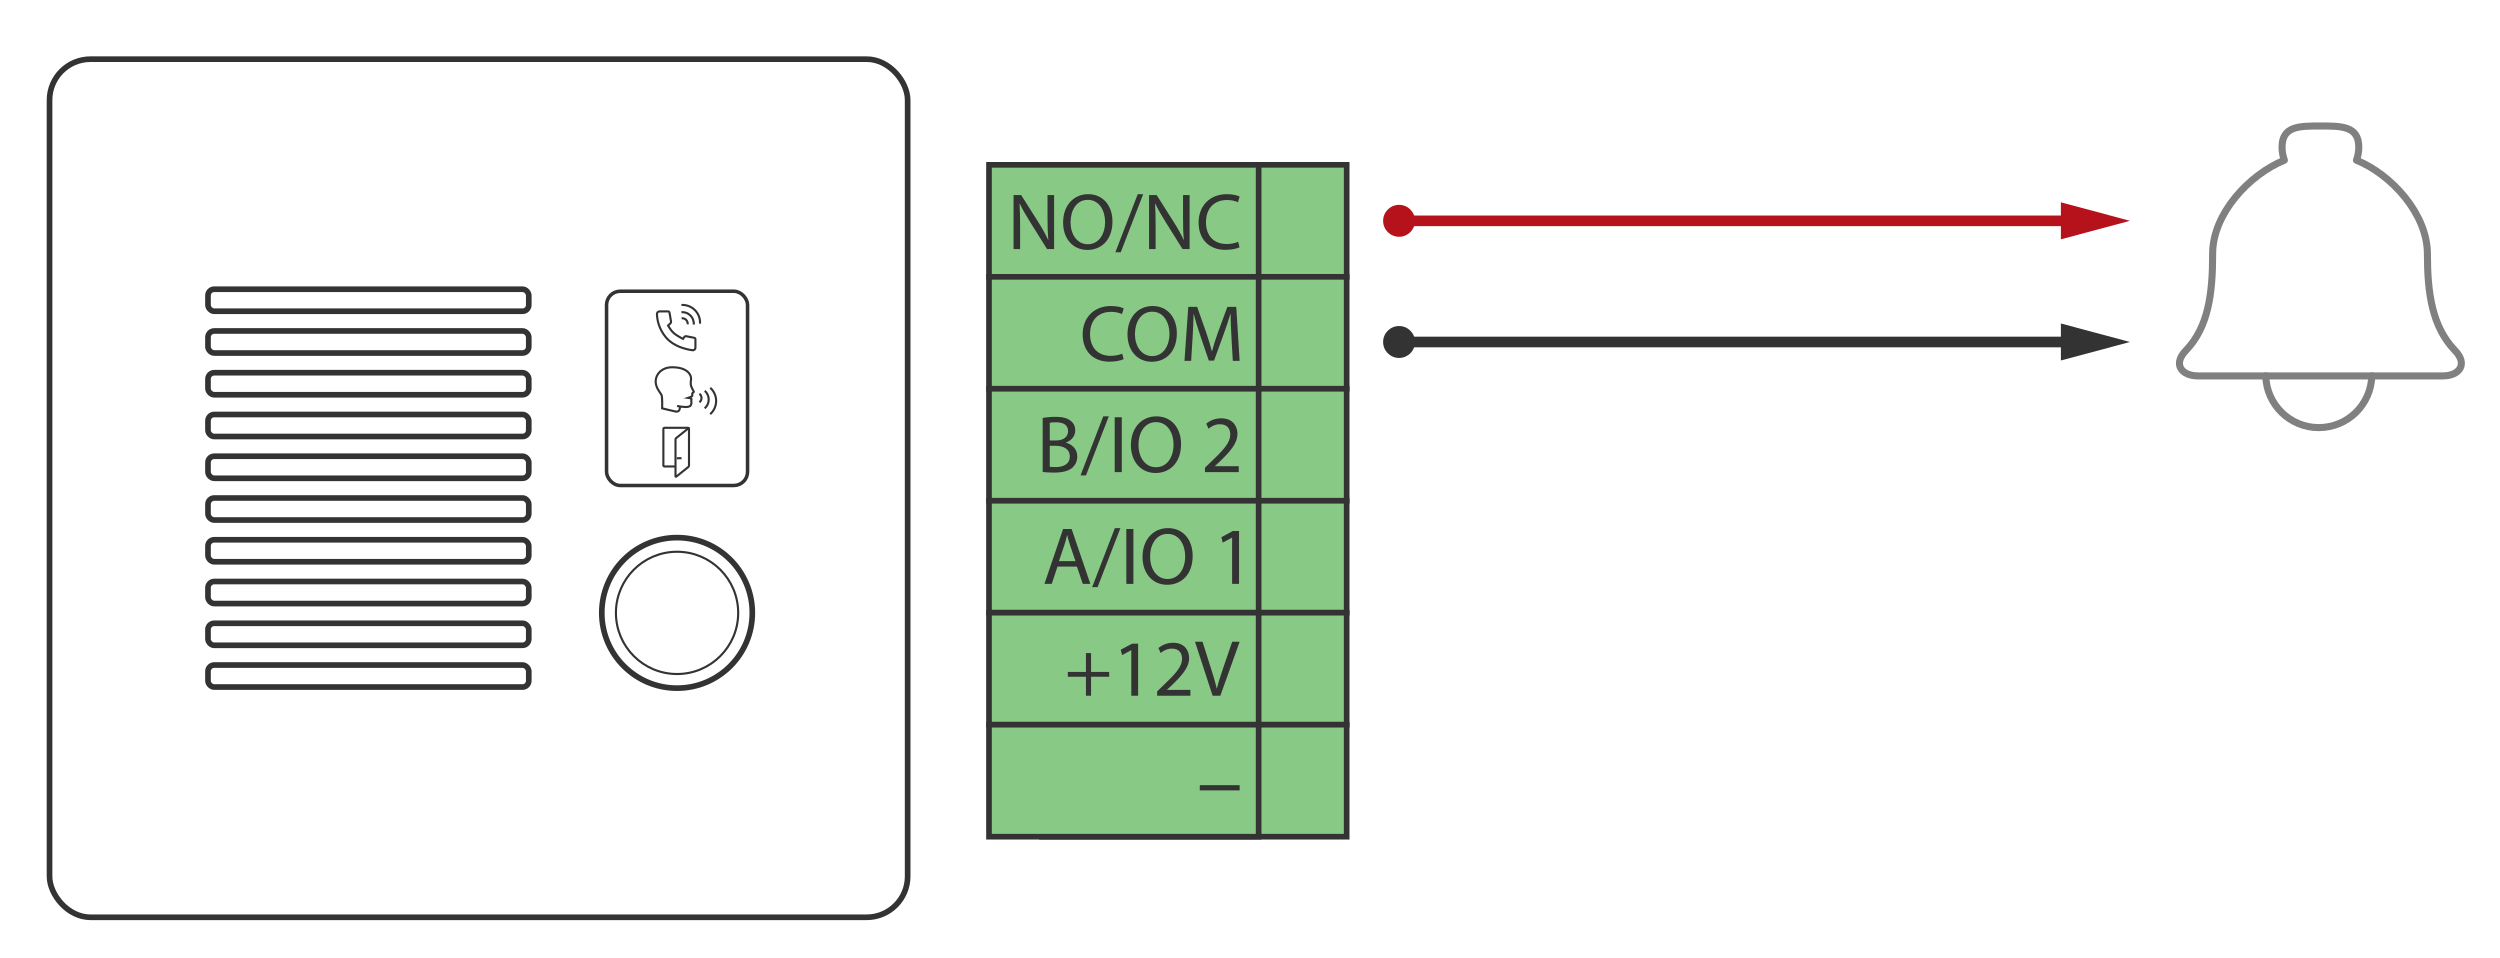 <?xml version="1.0" encoding="UTF-8"?><svg xmlns="http://www.w3.org/2000/svg" width="353.284" height="135.407" viewBox="0 0 353.284 135.407"><g id="Intercom"><rect x="7" y="8.362" width="121.263" height="121.263" rx="5.785" ry="5.785" style="fill:none; stroke:#333; stroke-miterlimit:10; stroke-width:.8px;"/><rect x="85.714" y="41.156" width="19.925" height="27.449" rx="1.933" ry="1.933" style="fill:none; stroke:#333; stroke-miterlimit:10; stroke-width:.5px;"/><rect x="29.39" y="40.87" width="45.333" height="3.113" rx=".882" ry=".882" style="fill:none; stroke:#333; stroke-miterlimit:10; stroke-width:.8px;"/><rect x="29.39" y="46.771" width="45.333" height="3.113" rx=".882" ry=".882" style="fill:none; stroke:#333; stroke-miterlimit:10; stroke-width:.8px;"/><rect x="29.39" y="52.672" width="45.333" height="3.113" rx=".882" ry=".882" style="fill:none; stroke:#333; stroke-miterlimit:10; stroke-width:.8px;"/><rect x="29.39" y="58.573" width="45.333" height="3.113" rx=".882" ry=".882" style="fill:none; stroke:#333; stroke-miterlimit:10; stroke-width:.8px;"/><rect x="29.39" y="64.473" width="45.333" height="3.113" rx=".882" ry=".882" style="fill:none; stroke:#333; stroke-miterlimit:10; stroke-width:.8px;"/><rect x="29.39" y="70.374" width="45.333" height="3.113" rx=".882" ry=".882" style="fill:none; stroke:#333; stroke-miterlimit:10; stroke-width:.8px;"/><rect x="29.39" y="76.275" width="45.333" height="3.113" rx=".882" ry=".882" style="fill:none; stroke:#333; stroke-miterlimit:10; stroke-width:.8px;"/><rect x="29.39" y="82.176" width="45.333" height="3.113" rx=".882" ry=".882" style="fill:none; stroke:#333; stroke-miterlimit:10; stroke-width:.8px;"/><rect x="29.39" y="88.077" width="45.333" height="3.113" rx=".882" ry=".882" style="fill:none; stroke:#333; stroke-miterlimit:10; stroke-width:.8px;"/><rect x="29.39" y="93.978" width="45.333" height="3.113" rx=".882" ry=".882" style="fill:none; stroke:#333; stroke-miterlimit:10; stroke-width:.8px;"/><circle cx="95.677" cy="86.609" r="10.636" style="fill:none; stroke:#333; stroke-miterlimit:10; stroke-width:.8px;"/><circle cx="95.677" cy="86.609" r="8.639" style="fill:none; stroke:#333; stroke-miterlimit:10; stroke-width:.3px;"/><g id="ID_1003"><path d="M96.296,43.097c.681-.04,1.379.202,1.902.725.526.526.768,1.229.725,1.916" style="fill:none; stroke:#333; stroke-miterlimit:10; stroke-width:.3px;"/><path d="M96.296,44.11c.455-.031.922.127,1.271.476.351.351.509.82.476,1.28" style="fill:none; stroke:#333; stroke-miterlimit:10; stroke-width:.3px;"/><path d="M96.323,44.977c.225-.024.46.05.632.222.174.174.247.409.222.635" style="fill:none; stroke:#333; stroke-miterlimit:10; stroke-width:.3px;"/><path d="M97.912,49.497c-.017,0-.033-.001-.051-.003-.936-.13-2.665-.536-3.732-1.789-1.079-1.267-1.273-2.627-1.293-3.325-.003-.099.034-.193.103-.264.069-.071.162-.11.262-.11h1.202c.103,0,.19.073.207.174l.218,1.269c.015.086-.014.172-.077.232l-.345.328.055.096c.015.026.368.635.77.983.397.344,1.145.727,1.176.743l.11.056.188-.269c.048-.069.128-.111.212-.111.016,0,.032.002.047.004l1.133.224c.101.019.174.105.174.207v1.189c0,.201-.162.364-.36.364Z" style="fill:none; stroke:#333; stroke-miterlimit:10; stroke-width:.3px;"/><path d="M100.368,54.804c.51.454.832,1.118.832,1.858,0,.744-.326,1.412-.842,1.868" style="fill:none; stroke:#333; stroke-miterlimit:10; stroke-width:.3px;"/><path d="M99.59,55.227c.344.3.562.742.562,1.236,0,.496-.22.94-.568,1.242" style="fill:none; stroke:#333; stroke-miterlimit:10; stroke-width:.3px;"/><path d="M98.841,55.639c.176.142.29.36.29.604,0,.246-.114.464-.292.606" style="fill:none; stroke:#333; stroke-miterlimit:10; stroke-width:.3px;"/><path d="M95.678,57.369c.854.163,1.554.227,1.848,0,.218-.168.195-.555.165-.646s.03-.135.03-.292-.447-.215-.447-.215c0,0,.543-.176.556-.272s-.014-.258-.014-.334.28-.154.221-.289-.376-.574-.425-1.038.188-.782-.097-1.323c-.283-.537-1.016-1.062-2.512-1.062-1.496,0-2.35.994-2.35,2.004,0,1.01.809,1.703.872,2.042.077.416.048,1.759.048,1.759,0,0,1.702.427,1.949.462s.44-.09.499-.267.091-.453.091-.453" style="fill:none; stroke:#333; stroke-miterlimit:10; stroke-width:.3px;"/><path d="M95.459,65.916h-1.573c-.078,0-.142-.063-.142-.141l0-5.176c0-.078.063-.142.142-.142h3.336c.078-0.0.142.063.142.141" style="fill:none; stroke:#333; stroke-miterlimit:10; stroke-width:.3px;"/><path d="M97.273,65.988l-1.721,1.376c-.038.03-.094.003-.094-.045l0-5.224c0-.072.033-.141.09-.186l1.721-1.376c.038-.03.094-.003.094.045l-0,5.224c0,.072-.033.141-.09.186Z" style="fill:none; stroke:#333; stroke-miterlimit:10; stroke-width:.3px;"/><line x1="95.628" y1="64.754" x2="96.313" y2="64.754" style="fill:none; stroke:#333; stroke-miterlimit:10; stroke-width:.3px;"/></g></g><g id="Stuff"><path d="M335.166,53.121c-.106,4.052-3.415,7.305-7.492,7.305s-7.388-3.253-7.492-7.305" style="fill:none; stroke:gray; stroke-linecap:round; stroke-linejoin:round;"/><path d="M308.895,49.53c3.215-3.333,3.783-8.125,3.783-13.689,0-5.663,5.193-11.188,10.135-13.2-.209-.576-.328-1.194-.328-1.842,0-2.994,2.428-2.994,5.422-2.994s5.422,0,5.422,2.994c0,.648-.12,1.265-.328,1.842,4.941,2.012,10.026,7.59,10.026,13.253,0,5.564.678,10.303,3.892,13.636,1.901,1.972.563,3.591-1.69,3.591h-17.252s-.14,0-.14,0h-17.253c-2.253,0-3.591-1.619-1.69-3.591Z" style="fill:none; stroke:gray; stroke-linecap:round; stroke-linejoin:round;"/><rect x="147.254" y="23.292" width="43.05" height="15.824" style="fill:#89c986; stroke:#333; stroke-miterlimit:10; stroke-width:.8px;"/><rect x="147.254" y="39.116" width="43.05" height="15.824" transform="translate(337.557 94.056) rotate(180)" style="fill:#89c986; stroke:#333; stroke-miterlimit:10; stroke-width:.8px;"/><rect x="147.254" y="54.94" width="43.05" height="15.824" transform="translate(337.557 125.704) rotate(180)" style="fill:#89c986; stroke:#333; stroke-miterlimit:10; stroke-width:.8px;"/><rect x="147.254" y="70.764" width="43.05" height="15.824" transform="translate(337.557 157.351) rotate(180)" style="fill:#89c986; stroke:#333; stroke-miterlimit:10; stroke-width:.8px;"/><rect x="147.254" y="86.588" width="43.05" height="15.824" transform="translate(337.557 188.999) rotate(180)" style="fill:#89c986; stroke:#333; stroke-miterlimit:10; stroke-width:.8px;"/><rect x="147.254" y="102.412" width="43.05" height="15.824" transform="translate(337.557 220.647) rotate(180)" style="fill:#89c986; stroke:#333; stroke-miterlimit:10; stroke-width:.8px;"/><rect x="139.761" y="23.292" width="38.102" height="15.824" transform="translate(317.623 62.408) rotate(180)" style="fill:#89c986; stroke:#333; stroke-miterlimit:10; stroke-width:.8px;"/><rect x="139.761" y="39.116" width="38.102" height="15.824" transform="translate(317.623 94.056) rotate(180)" style="fill:#89c986; stroke:#333; stroke-miterlimit:10; stroke-width:.8px;"/><rect x="139.761" y="54.94" width="38.102" height="15.824" transform="translate(317.623 125.704) rotate(180)" style="fill:#89c986; stroke:#333; stroke-miterlimit:10; stroke-width:.8px;"/><rect x="139.761" y="70.764" width="38.102" height="15.824" transform="translate(317.623 157.351) rotate(180)" style="fill:#89c986; stroke:#333; stroke-miterlimit:10; stroke-width:.8px;"/><rect x="139.761" y="86.588" width="38.102" height="15.824" transform="translate(317.623 188.999) rotate(180)" style="fill:#89c986; stroke:#333; stroke-miterlimit:10; stroke-width:.8px;"/><rect x="139.761" y="102.412" width="38.102" height="15.824" transform="translate(317.623 220.647) rotate(180)" style="fill:#89c986; stroke:#333; stroke-miterlimit:10; stroke-width:.8px;"/><path d="M143.228,35.196v-7.633h1.076l2.446,3.862c.566.894,1.008,1.698,1.37,2.48l.023-.011c-.091-1.019-.113-1.947-.113-3.136v-3.194h.928v7.633h-.996l-2.424-3.873c-.532-.85-1.042-1.722-1.427-2.548l-.034.011c.057.962.079,1.88.079,3.148v3.261h-.928Z" style="fill:#333; stroke-width:0px;"/><path d="M157.206,31.3c0,2.627-1.597,4.02-3.545,4.02-2.016,0-3.432-1.562-3.432-3.873,0-2.424,1.506-4.009,3.545-4.009,2.084,0,3.432,1.597,3.432,3.861ZM151.284,31.425c0,1.631.883,3.091,2.435,3.091,1.562,0,2.446-1.438,2.446-3.171,0-1.518-.792-3.103-2.435-3.103-1.631,0-2.446,1.506-2.446,3.182Z" style="fill:#333; stroke-width:0px;"/><path d="M157.618,35.649l3.159-8.21h.77l-3.171,8.21h-.759Z" style="fill:#333; stroke-width:0px;"/><path d="M162.376,35.196v-7.633h1.076l2.446,3.862c.566.894,1.008,1.698,1.37,2.48l.023-.011c-.091-1.019-.113-1.947-.113-3.136v-3.194h.928v7.633h-.996l-2.423-3.873c-.532-.85-1.042-1.722-1.427-2.548l-.034.011c.057.962.079,1.88.079,3.148v3.261h-.928Z" style="fill:#333; stroke-width:0px;"/><path d="M175.166,34.947c-.362.181-1.087.362-2.016.362-2.152,0-3.771-1.359-3.771-3.862,0-2.39,1.62-4.009,3.986-4.009.951,0,1.551.204,1.812.34l-.238.804c-.373-.182-.906-.317-1.54-.317-1.789,0-2.978,1.144-2.978,3.148,0,1.869,1.076,3.069,2.933,3.069.6,0,1.212-.125,1.608-.317l.204.781Z" style="fill:#333; stroke-width:0px;"/><path d="M158.783,50.75c-.362.182-1.087.362-2.016.362-2.152,0-3.771-1.359-3.771-3.862,0-2.389,1.62-4.008,3.986-4.008.951,0,1.551.204,1.812.339l-.238.804c-.373-.181-.906-.317-1.54-.317-1.789,0-2.978,1.144-2.978,3.148,0,1.869,1.076,3.07,2.933,3.07.6,0,1.212-.125,1.608-.317l.204.781Z" style="fill:#333; stroke-width:0px;"/><path d="M166.305,47.105c0,2.627-1.597,4.019-3.545,4.019-2.016,0-3.432-1.562-3.432-3.873,0-2.423,1.506-4.008,3.545-4.008,2.084,0,3.432,1.596,3.432,3.862ZM160.383,47.229c0,1.63.883,3.091,2.434,3.091,1.563,0,2.446-1.438,2.446-3.17,0-1.518-.792-3.103-2.435-3.103-1.631,0-2.446,1.506-2.446,3.182Z" style="fill:#333; stroke-width:0px;"/><path d="M174.021,47.648c-.057-1.064-.124-2.344-.113-3.296h-.034c-.261.894-.578,1.846-.963,2.899l-1.348,3.703h-.747l-1.234-3.635c-.362-1.076-.668-2.061-.883-2.967h-.023c-.023.952-.079,2.231-.147,3.375l-.204,3.272h-.94l.532-7.632h1.257l1.302,3.691c.317.941.578,1.779.77,2.571h.034c.193-.77.464-1.608.804-2.571l1.359-3.691h1.257l.476,7.632h-.963l-.193-3.352Z" style="fill:#333; stroke-width:0px;"/><path d="M154.183,92.292v2.661h2.559v.68h-2.559v2.683h-.725v-2.683h-2.559v-.68h2.559v-2.661h.725Z" style="fill:#333; stroke-width:0px;"/><path d="M159.871,91.884h-.023l-1.28.691-.193-.759,1.608-.861h.85v7.361h-.963v-6.431Z" style="fill:#333; stroke-width:0px;"/><path d="M163.521,98.316v-.611l.781-.759c1.88-1.789,2.729-2.74,2.74-3.85,0-.748-.362-1.438-1.461-1.438-.668,0-1.223.339-1.563.622l-.317-.702c.51-.431,1.235-.748,2.084-.748,1.585,0,2.254,1.087,2.254,2.141,0,1.358-.985,2.457-2.537,3.952l-.589.543v.023h3.307v.826h-4.7Z" style="fill:#333; stroke-width:0px;"/><path d="M171.36,98.316l-2.491-7.632h1.065l1.189,3.759c.328,1.031.612,1.959.816,2.854h.023c.215-.883.532-1.846.872-2.843l1.291-3.77h1.054l-2.729,7.632h-1.087Z" style="fill:#333; stroke-width:0px;"/><path d="M175.177,110.956v.736h-5.63v-.736h5.63Z" style="fill:#333; stroke-width:0px;"/><path d="M149.436,80.073l-.805,2.439h-1.036l2.635-7.754h1.208l2.646,7.754h-1.07l-.828-2.439h-2.75ZM151.978,79.29l-.759-2.232c-.172-.506-.288-.966-.402-1.415h-.023c-.115.46-.241.932-.391,1.404l-.759,2.244h2.335Z" style="fill:#333; stroke-width:0px;"/><path d="M154.334,82.972l3.21-8.341h.783l-3.222,8.341h-.771Z" style="fill:#333; stroke-width:0px;"/><path d="M160.165,74.757v7.754h-1.001v-7.754h1.001Z" style="fill:#333; stroke-width:0px;"/><path d="M168.54,78.554c0,2.669-1.623,4.084-3.601,4.084-2.048,0-3.486-1.587-3.486-3.935,0-2.462,1.53-4.073,3.601-4.073,2.117,0,3.486,1.622,3.486,3.923ZM162.523,78.68c0,1.657.897,3.141,2.474,3.141,1.587,0,2.485-1.461,2.485-3.221,0-1.542-.805-3.152-2.474-3.152-1.657,0-2.485,1.53-2.485,3.233Z" style="fill:#333; stroke-width:0px;"/><path d="M174.115,75.977h-.023l-1.3.702-.196-.771,1.634-.875h.863v7.479h-.978v-6.535Z" style="fill:#333; stroke-width:0px;"/><path d="M147.346,59.066c.437-.092,1.127-.161,1.829-.161,1.001,0,1.645.173,2.128.564.403.299.644.759.644,1.369,0,.748-.495,1.403-1.312,1.703v.023c.736.184,1.599.794,1.599,1.944,0,.667-.265,1.173-.656,1.553-.541.495-1.415.725-2.681.725-.69,0-1.22-.046-1.553-.092v-7.628ZM148.347,62.241h.909c1.059,0,1.68-.552,1.68-1.3,0-.909-.69-1.266-1.703-1.266-.46,0-.725.034-.886.069v2.497ZM148.347,65.957c.195.035.483.046.84.046,1.035,0,1.99-.379,1.99-1.507,0-1.058-.909-1.496-2.002-1.496h-.828v2.957Z" style="fill:#333; stroke-width:0px;"/><path d="M152.693,67.177l3.21-8.341h.783l-3.222,8.341h-.771Z" style="fill:#333; stroke-width:0px;"/><path d="M158.524,58.962v7.754h-1.001v-7.754h1.001Z" style="fill:#333; stroke-width:0px;"/><path d="M166.899,62.759c0,2.669-1.623,4.084-3.601,4.084-2.048,0-3.486-1.587-3.486-3.935,0-2.462,1.53-4.073,3.601-4.073,2.117,0,3.486,1.622,3.486,3.923ZM160.882,62.886c0,1.657.897,3.141,2.473,3.141,1.588,0,2.485-1.461,2.485-3.221,0-1.542-.805-3.152-2.474-3.152-1.657,0-2.485,1.53-2.485,3.233Z" style="fill:#333; stroke-width:0px;"/><path d="M170.276,66.716v-.621l.794-.771c1.91-1.818,2.773-2.784,2.784-3.912,0-.759-.368-1.461-1.484-1.461-.679,0-1.243.345-1.588.633l-.322-.713c.518-.437,1.254-.759,2.117-.759,1.611,0,2.29,1.105,2.29,2.175,0,1.38-1.001,2.497-2.577,4.015l-.598.552v.023h3.359v.84h-4.775Z" style="fill:#333; stroke-width:0px;"/></g><g id="Wire"><line x1="293.015" y1="48.328" x2="197.595" y2="48.328" style="fill:none; stroke:#333; stroke-linecap:round; stroke-linejoin:round; stroke-width:1.5px;"/><polygon points="291.232 45.713 300.989 48.328 291.232 50.942 291.232 45.713" style="fill:#333; stroke-width:0px;"/><circle cx="197.708" cy="48.328" r="2.256" style="fill:#333; stroke-width:0px;"/><line x1="293.015" y1="31.204" x2="197.595" y2="31.204" style="fill:none; stroke:#b5121b; stroke-linecap:round; stroke-linejoin:round; stroke-width:1.5px;"/><polygon points="291.232 28.589 300.989 31.204 291.232 33.819 291.232 28.589" style="fill:#b5121b; stroke-width:0px;"/><circle cx="197.708" cy="31.204" r="2.256" style="fill:#b5121b; stroke-width:0px;"/></g></svg>